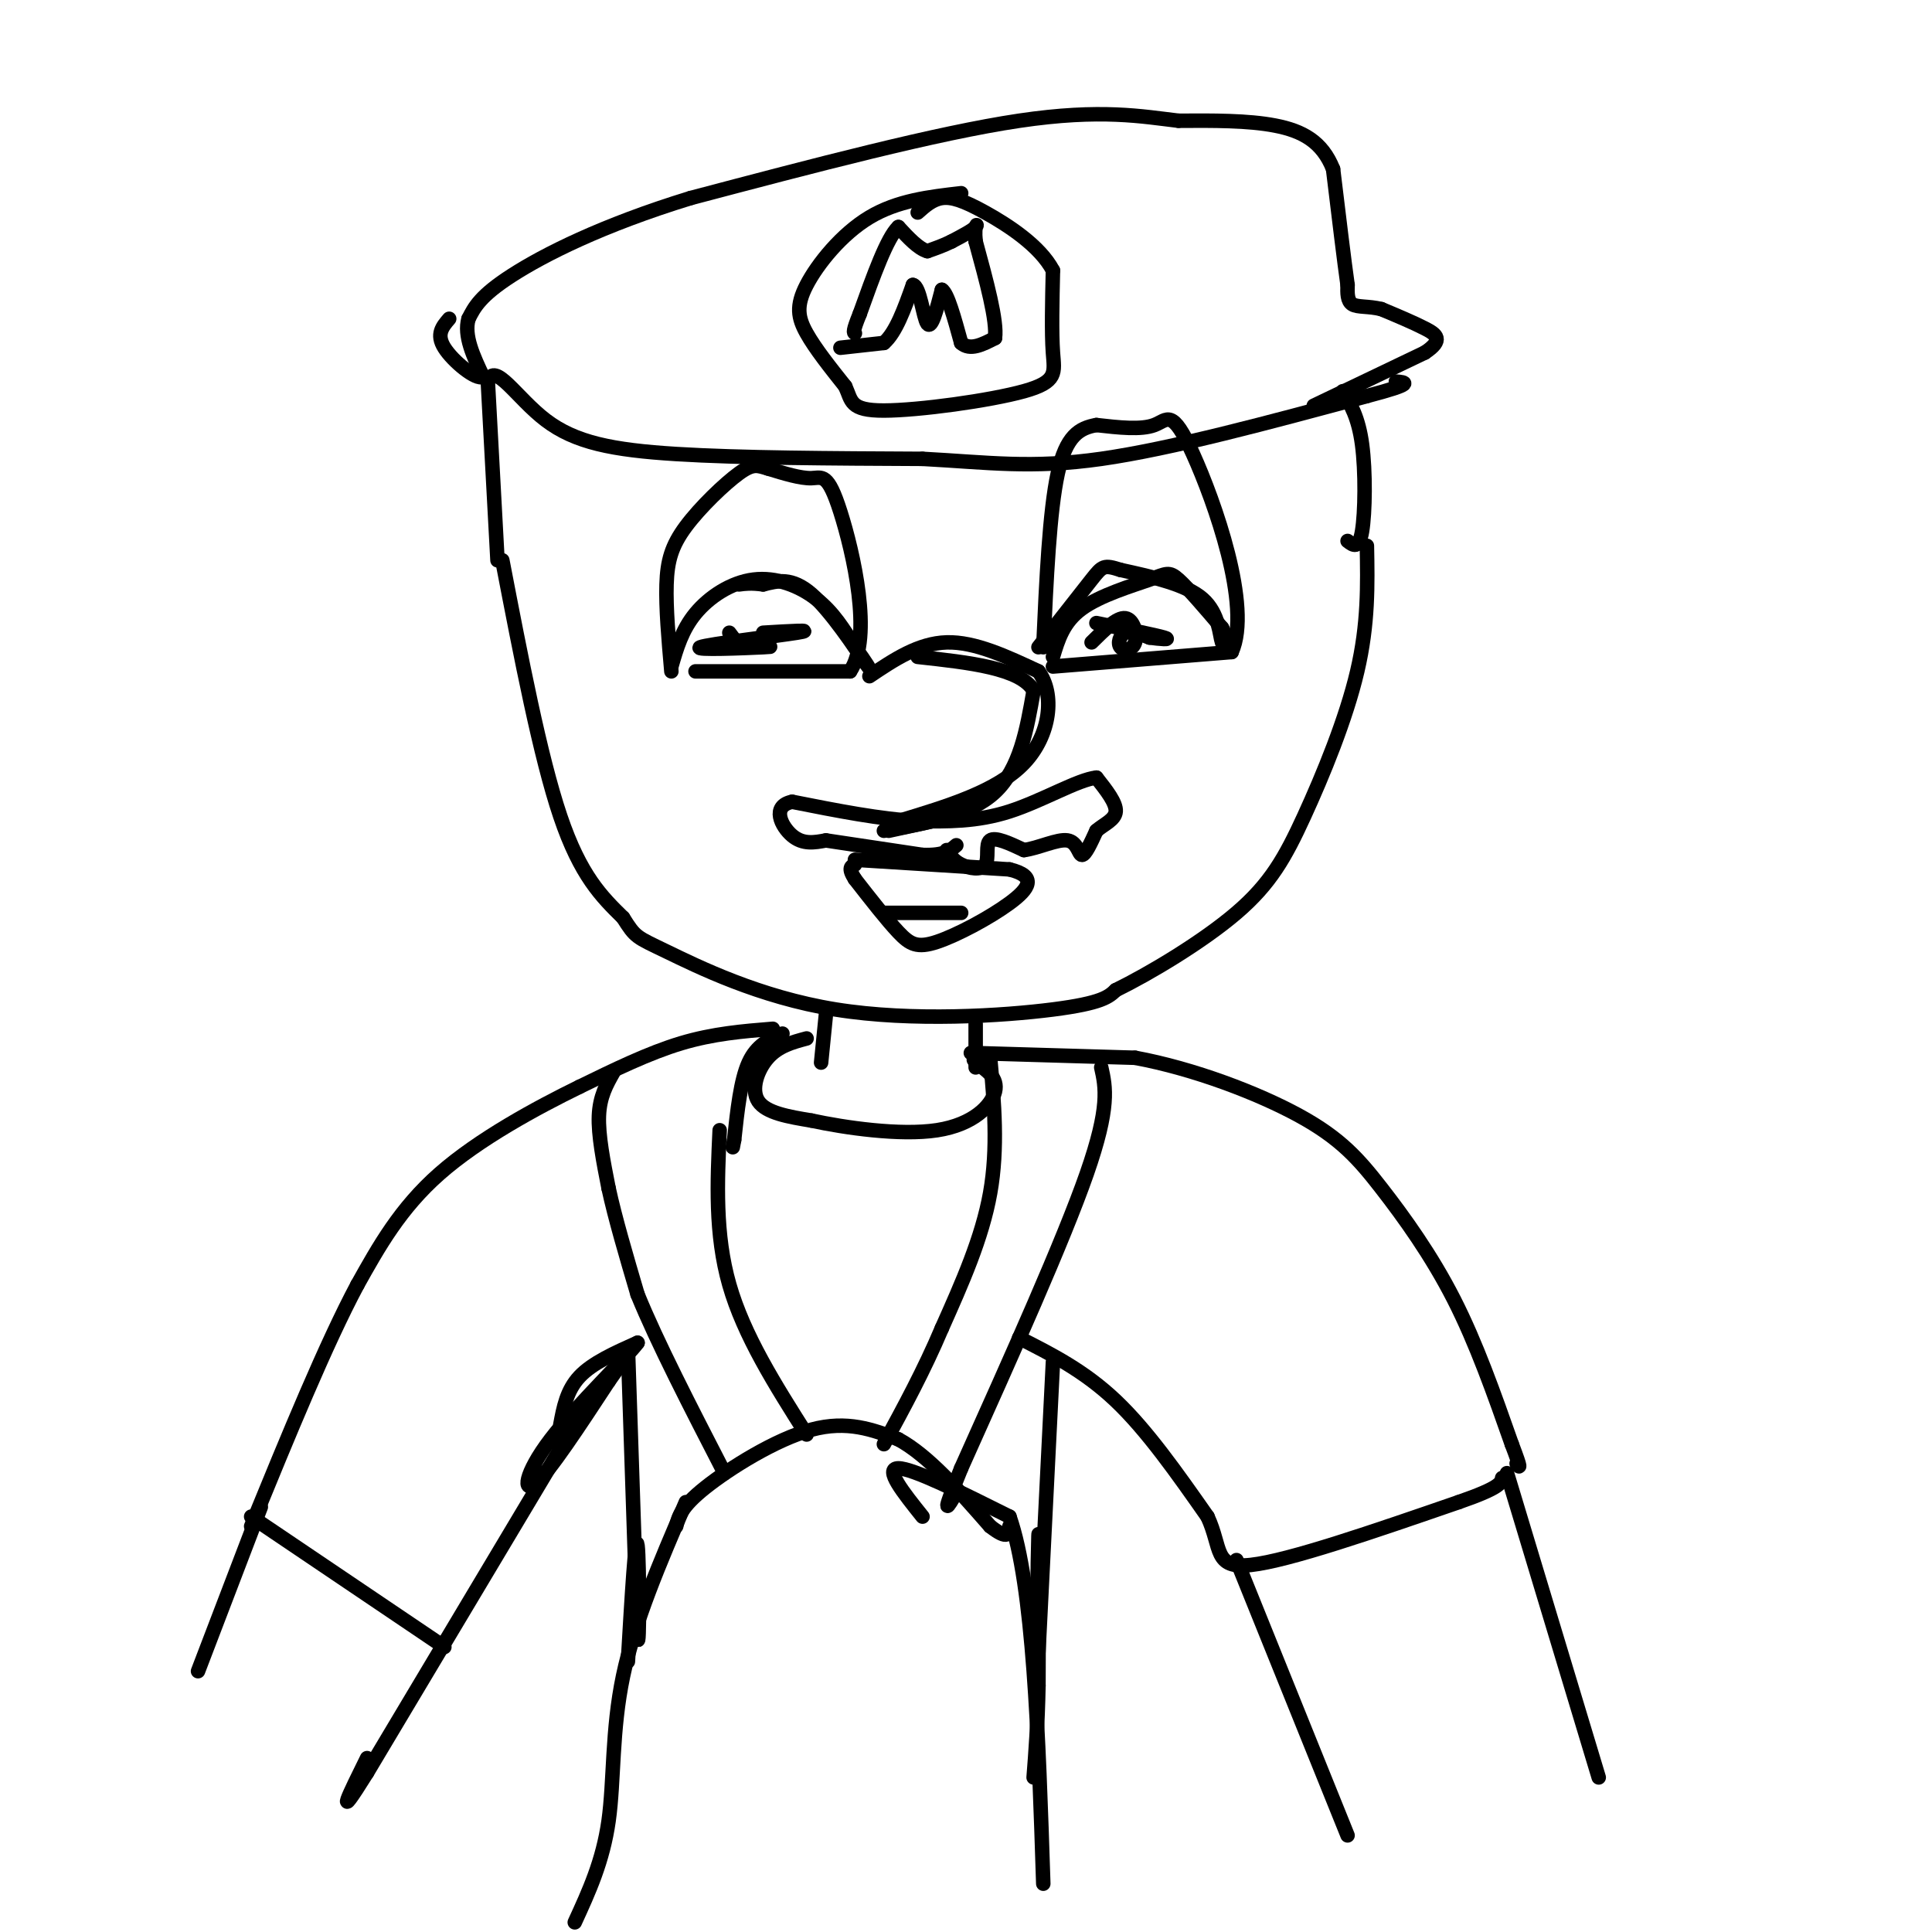 <svg viewBox='0 0 400 400' version='1.1' xmlns='http://www.w3.org/2000/svg' xmlns:xlink='http://www.w3.org/1999/xlink'><g fill='none' stroke='#000000' stroke-width='3' stroke-linecap='round' stroke-linejoin='round'><path d='M104,116c3.917,20.333 7.833,40.667 12,53c4.167,12.333 8.583,16.667 13,21'/><path d='M129,190c2.604,4.120 2.616,3.919 9,7c6.384,3.081 19.142,9.445 35,12c15.858,2.555 34.817,1.301 45,0c10.183,-1.301 11.592,-2.651 13,-4'/><path d='M231,205c6.994,-3.426 17.978,-9.990 25,-16c7.022,-6.010 10.083,-11.464 14,-20c3.917,-8.536 8.691,-20.153 11,-30c2.309,-9.847 2.155,-17.923 2,-26'/><path d='M177,178c0.000,0.000 32.000,2.000 32,2'/><path d='M209,180c5.761,1.413 4.163,3.946 0,7c-4.163,3.054 -10.890,6.630 -15,8c-4.110,1.370 -5.603,0.534 -8,-2c-2.397,-2.534 -5.699,-6.767 -9,-11'/><path d='M177,182c-1.500,-2.333 -0.750,-2.667 0,-3'/><path d='M183,189c0.000,0.000 16.000,0.000 16,0'/><path d='M144,139c0.000,0.000 32.000,0.000 32,0'/><path d='M176,139c4.750,-7.071 0.625,-24.750 -2,-33c-2.625,-8.250 -3.750,-7.071 -6,-7c-2.250,0.071 -5.625,-0.964 -9,-2'/><path d='M159,97c-2.152,-0.616 -3.030,-1.155 -6,1c-2.970,2.155 -8.030,7.003 -11,11c-2.970,3.997 -3.848,7.142 -4,12c-0.152,4.858 0.424,11.429 1,18'/><path d='M139,138c1.095,-3.798 2.190,-7.595 5,-11c2.810,-3.405 7.333,-6.417 12,-7c4.667,-0.583 9.476,1.262 13,4c3.524,2.738 5.762,6.369 8,10'/><path d='M177,134c2.226,3.036 3.792,5.625 2,3c-1.792,-2.625 -6.940,-10.464 -11,-14c-4.060,-3.536 -7.030,-2.768 -10,-2'/><path d='M158,121c-2.500,-0.333 -3.750,-0.167 -5,0'/><path d='M218,138c0.000,0.000 37.000,-3.000 37,-3'/><path d='M255,135c4.250,-9.381 -3.625,-31.333 -8,-41c-4.375,-9.667 -5.250,-7.048 -8,-6c-2.750,1.048 -7.375,0.524 -12,0'/><path d='M227,88c-3.511,0.622 -6.289,2.178 -8,10c-1.711,7.822 -2.356,21.911 -3,36'/><path d='M218,136c1.077,-3.607 2.155,-7.214 6,-10c3.845,-2.786 10.458,-4.750 14,-6c3.542,-1.250 4.012,-1.786 6,0c1.988,1.786 5.494,5.893 9,10'/><path d='M253,130c1.429,2.690 0.500,4.417 0,3c-0.500,-1.417 -0.571,-5.976 -4,-9c-3.429,-3.024 -10.214,-4.512 -17,-6'/><path d='M232,118c-3.489,-1.111 -3.711,-0.889 -6,2c-2.289,2.889 -6.644,8.444 -11,14'/><path d='M180,140c5.083,-3.417 10.167,-6.833 16,-7c5.833,-0.167 12.417,2.917 19,6'/><path d='M215,139c3.444,4.622 2.556,13.178 -3,19c-5.556,5.822 -15.778,8.911 -26,12'/><path d='M186,170c-2.089,1.778 5.689,0.222 7,0c1.311,-0.222 -3.844,0.889 -9,2'/><path d='M183,172c8.917,-1.583 17.833,-3.167 23,-8c5.167,-4.833 6.583,-12.917 8,-21'/><path d='M214,143c-2.667,-4.667 -13.333,-5.833 -24,-7'/><path d='M196,176c0.690,1.107 1.381,2.214 3,3c1.619,0.786 4.167,1.250 5,0c0.833,-1.250 -0.048,-4.214 1,-5c1.048,-0.786 4.024,0.607 7,2'/><path d='M212,176c2.976,-0.381 6.917,-2.333 9,-2c2.083,0.333 2.310,2.952 3,3c0.690,0.048 1.845,-2.476 3,-5'/><path d='M227,172c1.533,-1.356 3.867,-2.244 4,-4c0.133,-1.756 -1.933,-4.378 -4,-7'/><path d='M227,161c-3.778,0.378 -11.222,4.822 -18,7c-6.778,2.178 -12.889,2.089 -19,2'/><path d='M190,170c-7.500,-0.333 -16.750,-2.167 -26,-4'/><path d='M164,166c-4.356,0.889 -2.244,5.111 0,7c2.244,1.889 4.622,1.444 7,1'/><path d='M171,174c4.500,0.667 12.250,1.833 20,3'/><path d='M191,177c4.500,0.167 5.750,-0.917 7,-2'/><path d='M103,116c0.000,0.000 -2.000,-37.000 -2,-37'/><path d='M101,79c1.405,-4.321 5.917,3.375 12,8c6.083,4.625 13.738,6.179 27,7c13.262,0.821 32.131,0.911 51,1'/><path d='M191,95c13.711,0.733 22.489,2.067 37,0c14.511,-2.067 34.756,-7.533 55,-13'/><path d='M283,82c10.167,-2.667 8.083,-2.833 6,-3'/><path d='M279,112c1.178,0.911 2.356,1.822 3,-2c0.644,-3.822 0.756,-12.378 0,-18c-0.756,-5.622 -2.378,-8.311 -4,-11'/><path d='M272,84c0.000,0.000 23.000,-11.000 23,-11'/><path d='M295,73c3.978,-2.644 2.422,-3.756 0,-5c-2.422,-1.244 -5.711,-2.622 -9,-4'/><path d='M286,64c-2.689,-0.667 -4.911,-0.333 -6,-1c-1.089,-0.667 -1.044,-2.333 -1,-4'/><path d='M279,59c-0.667,-4.667 -1.833,-14.333 -3,-24'/><path d='M276,35c-2.244,-5.689 -6.356,-7.911 -12,-9c-5.644,-1.089 -12.822,-1.044 -20,-1'/><path d='M244,25c-7.422,-0.867 -15.978,-2.533 -33,0c-17.022,2.533 -42.511,9.267 -68,16'/><path d='M143,41c-18.400,5.644 -30.400,11.756 -37,16c-6.600,4.244 -7.800,6.622 -9,9'/><path d='M97,66c-1.000,3.500 1.000,7.750 3,12'/><path d='M100,78c-1.356,0.800 -6.244,-3.200 -8,-6c-1.756,-2.800 -0.378,-4.400 1,-6'/><path d='M199,40c-6.607,0.762 -13.214,1.524 -19,5c-5.786,3.476 -10.750,9.667 -13,14c-2.250,4.333 -1.786,6.810 0,10c1.786,3.190 4.893,7.095 8,11'/><path d='M175,80c1.388,3.003 0.856,5.011 8,5c7.144,-0.011 21.962,-2.041 29,-4c7.038,-1.959 6.297,-3.845 6,-8c-0.297,-4.155 -0.148,-10.577 0,-17'/><path d='M218,56c-2.690,-5.131 -9.417,-9.458 -14,-12c-4.583,-2.542 -7.024,-3.298 -9,-3c-1.976,0.298 -3.488,1.649 -5,3'/><path d='M174,72c0.000,0.000 9.000,-1.000 9,-1'/><path d='M183,71c2.500,-2.167 4.250,-7.083 6,-12'/><path d='M189,59c1.467,0.222 2.133,6.778 3,8c0.867,1.222 1.933,-2.889 3,-7'/><path d='M195,60c1.167,0.667 2.583,5.833 4,11'/><path d='M199,71c1.833,1.667 4.417,0.333 7,-1'/><path d='M206,70c0.500,-3.500 -1.750,-11.750 -4,-20'/><path d='M202,50c-0.400,-3.911 0.600,-3.689 0,-3c-0.600,0.689 -2.800,1.844 -5,3'/><path d='M197,50c-1.667,0.833 -3.333,1.417 -5,2'/><path d='M192,52c-1.833,-0.500 -3.917,-2.750 -6,-5'/><path d='M186,47c-2.333,2.167 -5.167,10.083 -8,18'/><path d='M178,65c-1.500,3.667 -1.250,3.833 -1,4'/><path d='M171,210c0.000,0.000 -1.000,10.000 -1,10'/><path d='M202,212c0.000,0.000 0.000,9.000 0,9'/><path d='M167,215c-2.911,0.778 -5.822,1.556 -8,4c-2.178,2.444 -3.622,6.556 -2,9c1.622,2.444 6.311,3.222 11,4'/><path d='M168,232c6.821,1.476 18.375,3.167 26,2c7.625,-1.167 11.321,-5.190 12,-8c0.679,-2.810 -1.661,-4.405 -4,-6'/><path d='M202,220c-0.667,-1.000 -0.333,-0.500 0,0'/><path d='M162,214c-2.667,1.167 -5.333,2.333 -7,6c-1.667,3.667 -2.333,9.833 -3,16'/><path d='M152,236c-0.500,2.667 -0.250,1.333 0,0'/><path d='M160,213c-6.167,0.500 -12.333,1.000 -19,3c-6.667,2.000 -13.833,5.500 -21,9'/><path d='M120,225c-8.956,4.378 -20.844,10.822 -29,18c-8.156,7.178 -12.578,15.089 -17,23'/><path d='M74,266c-6.500,12.167 -14.250,31.083 -22,50'/><path d='M201,218c0.000,0.000 34.000,1.000 34,1'/><path d='M235,219c12.131,2.234 25.458,7.321 34,12c8.542,4.679 12.300,8.952 17,15c4.700,6.048 10.343,13.871 15,23c4.657,9.129 8.329,19.565 12,30'/><path d='M313,299c2.167,5.667 1.583,4.833 1,4'/><path d='M127,222c-1.417,2.500 -2.833,5.000 -3,9c-0.167,4.000 0.917,9.500 2,15'/><path d='M126,246c1.333,6.167 3.667,14.083 6,22'/><path d='M132,268c4.000,9.833 11.000,23.417 18,37'/><path d='M149,234c-0.500,10.750 -1.000,21.500 2,32c3.000,10.500 9.500,20.750 16,31'/><path d='M205,219c0.833,9.333 1.667,18.667 0,28c-1.667,9.333 -5.833,18.667 -10,28'/><path d='M195,275c-3.667,8.667 -7.833,16.333 -12,24'/><path d='M228,221c0.917,4.083 1.833,8.167 -3,22c-4.833,13.833 -15.417,37.417 -26,61'/><path d='M199,304c-4.500,11.000 -2.750,8.000 -1,5'/><path d='M140,316c0.489,-2.000 0.978,-4.000 6,-8c5.022,-4.000 14.578,-10.000 22,-12c7.422,-2.000 12.711,0.000 18,2'/><path d='M186,298c6.167,3.333 12.583,10.667 19,18'/><path d='M205,316c3.833,3.000 3.917,1.500 4,0'/><path d='M191,314c-4.000,-5.000 -8.000,-10.000 -5,-10c3.000,0.000 13.000,5.000 23,10'/><path d='M209,314c5.000,14.333 6.000,45.167 7,76'/><path d='M142,311c-5.311,12.333 -10.622,24.667 -13,36c-2.378,11.333 -1.822,21.667 -3,30c-1.178,8.333 -4.089,14.667 -7,21'/><path d='M119,295c0.000,0.000 -43.000,72.000 -43,72'/><path d='M76,367c-7.167,11.500 -3.583,4.250 0,-3'/><path d='M54,312c0.000,0.000 -13.000,34.000 -13,34'/><path d='M52,314c0.000,0.000 40.000,27.000 40,27'/><path d='M116,295c0.667,-3.583 1.333,-7.167 4,-10c2.667,-2.833 7.333,-4.917 12,-7'/><path d='M132,278c-1.857,2.655 -12.500,12.792 -18,20c-5.500,7.208 -5.857,11.488 -3,9c2.857,-2.488 8.929,-11.744 15,-21'/><path d='M126,286c2.833,-4.000 2.417,-3.500 2,-3'/><path d='M211,277c6.750,3.417 13.500,6.833 20,13c6.500,6.167 12.750,15.083 19,24'/><path d='M250,314c3.044,6.533 1.156,10.867 9,10c7.844,-0.867 25.422,-6.933 43,-13'/><path d='M302,311c8.667,-3.000 8.833,-4.000 9,-5'/><path d='M256,323c0.000,0.000 23.000,57.000 23,57'/><path d='M312,305c0.000,0.000 19.000,63.000 19,63'/><path d='M218,282c0.000,0.000 -3.000,60.000 -3,60'/><path d='M215,342c-0.467,2.622 -0.133,-20.822 0,-24c0.133,-3.178 0.067,13.911 0,31'/><path d='M215,349c-0.167,8.333 -0.583,13.667 -1,19'/><path d='M130,279c0.000,0.000 2.000,60.000 2,60'/><path d='M132,339c0.400,4.044 0.400,-15.844 0,-19c-0.400,-3.156 -1.200,10.422 -2,24'/><path d='M226,133c2.641,-2.624 5.282,-5.247 7,-5c1.718,0.247 2.512,3.365 2,5c-0.512,1.635 -2.330,1.786 -3,1c-0.670,-0.786 -0.191,-2.510 1,-3c1.191,-0.490 3.096,0.255 5,1'/><path d='M238,132c2.067,0.289 4.733,0.511 3,0c-1.733,-0.511 -7.867,-1.756 -14,-3'/><path d='M158,131c5.631,-0.339 11.262,-0.679 7,0c-4.262,0.679 -18.417,2.375 -20,3c-1.583,0.625 9.405,0.179 13,0c3.595,-0.179 -0.202,-0.089 -4,0'/><path d='M154,134c-1.167,-0.500 -2.083,-1.750 -3,-3'/></g>
</svg>